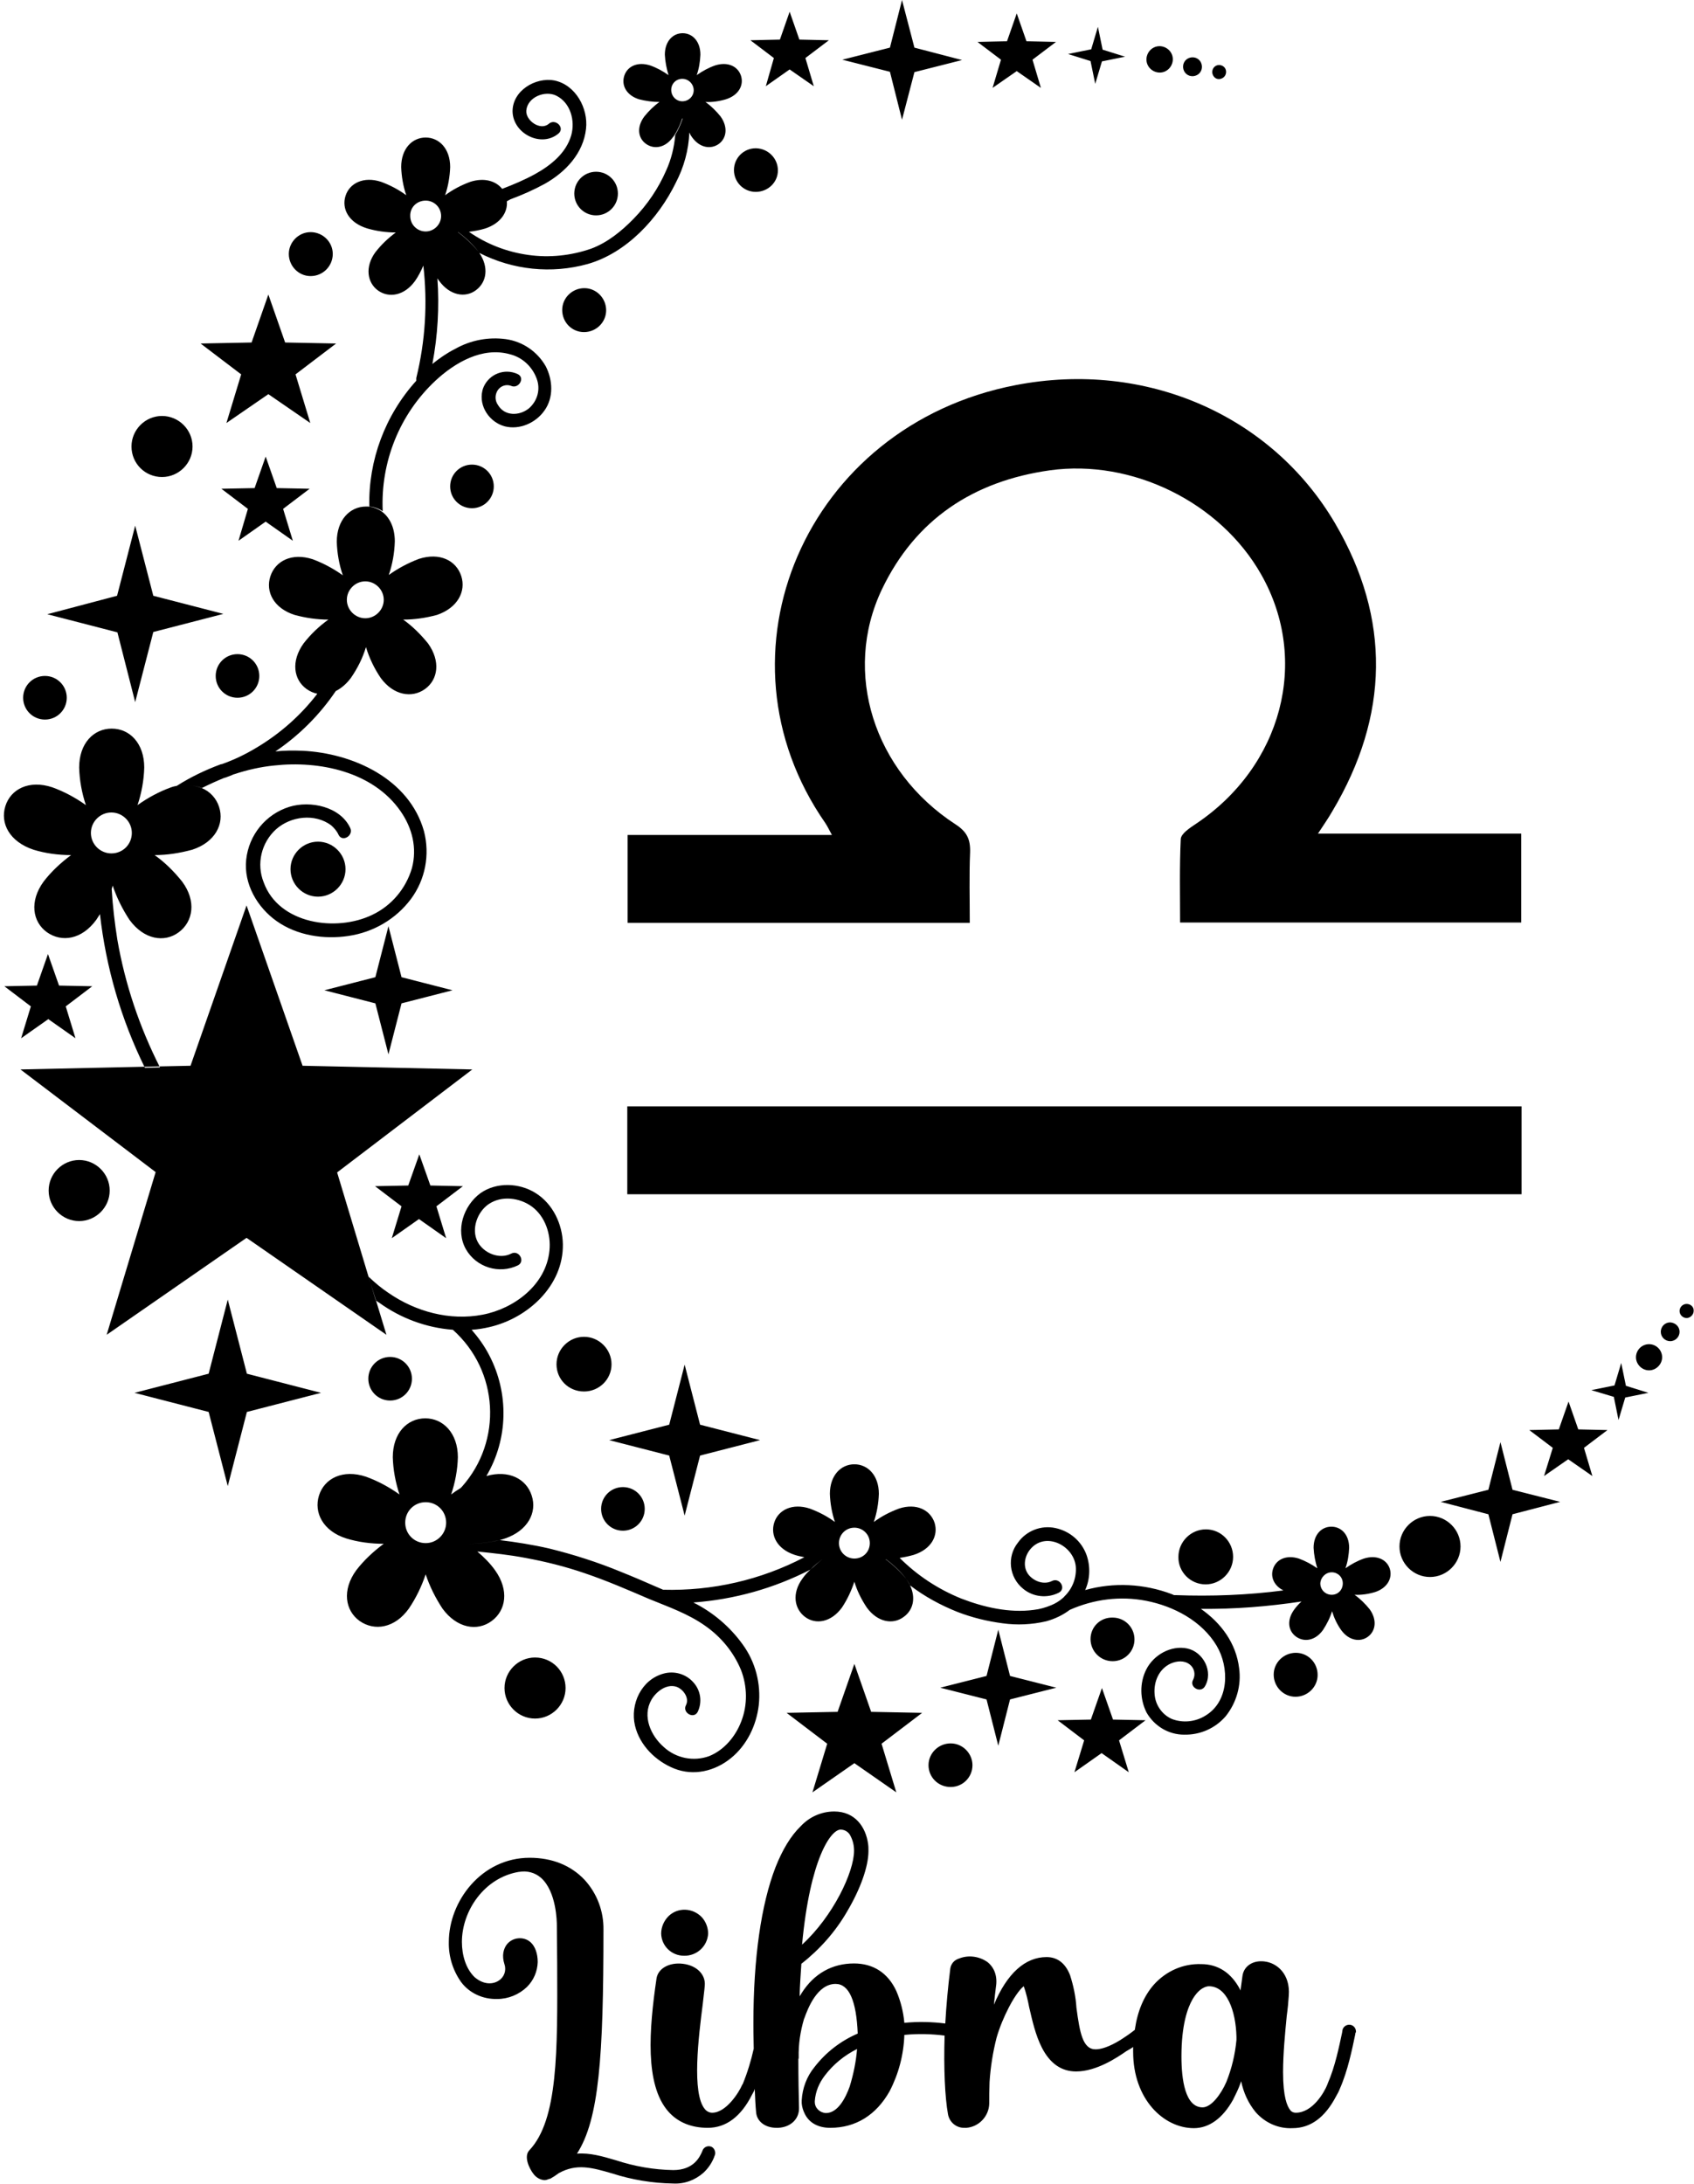<?xml version="1.0" encoding="UTF-8" standalone="no"?><svg xmlns="http://www.w3.org/2000/svg" xmlns:xlink="http://www.w3.org/1999/xlink" fill="#000000" height="651.1" preserveAspectRatio="xMidYMid meet" version="1" viewBox="-1.1 0.0 505.0 651.1" width="505" zoomAndPan="magnify"><g id="change1_1"><path d="M211.9,642.7c0,0.1-0.1,0.2-0.1,0.3c-0.7,1.8-1.8,3.4-3.2,4.7c-2.5,2.2-5.7,3.4-9.1,3.2 c-6.1-0.1-12.2-1.1-18.1-3c-6.2-1.8-10.6-3-15.9-0.1c-0.8,0.6-1.7,1.2-2.6,1.7l-0.1,0h-0.1c-0.5,0.2-1,0.4-1.5,0.4 c-1.3-0.1-2.5-0.8-3.3-1.9c-1.1-1.4-3-5.1-1.2-7c8.6-9.1,8.4-29.6,8.3-55.7c0-3.7-0.1-7.5-0.1-11.4c0-1-0.1-10-4.7-14.1 c-1.8-1.6-4.2-2.2-6.5-1.8h-0.1c-10.3,1.7-17,11.6-17,20.9c0,4,1.2,8,3.8,10.5c2.8,2.4,5.6,2.1,7.2,1c1.6-1,2.3-3,1.7-4.8 c-0.9-2.8-0.2-4.6,0.5-5.7c0.8-1.2,2.2-2,3.7-2.1c1.3-0.1,2.6,0.3,3.6,1.2c1.3,1.2,2.1,3.3,2.1,5.9c-0.1,2.8-1.2,5.4-3.2,7.4 c-2.4,2.3-5.6,3.6-8.9,3.6c-4.2,0.1-8.2-1.7-10.7-5c-2.5-3.5-3.8-7.7-3.7-12c0-12.1,9.7-25.1,24.1-25.1c6.6,0,12.2,2.2,16.3,6.5 c3.8,4.1,5.8,9.5,5.7,15c0,37.8-1.3,56.5-7.9,66.7c3.9-0.3,7.6,0.8,11.7,2c5.5,1.8,11.2,2.8,17,2.9c6.1,0,7.9-3.9,8.6-5.5 c0.1-0.2,0.1-0.3,0.2-0.5c0.5-1,1.7-1.4,2.7-0.9C212,640.5,212.4,641.8,211.9,642.7L211.9,642.7L211.9,642.7z M202.8,583 c3.8,0.1,7-2.8,7.2-6.6c0-1.8-0.7-3.6-1.9-4.9c-2.7-2.8-7.1-3-9.9-0.3c-1.4,1.4-2.2,3.3-2.2,5.2C196.1,580.1,199.1,583,202.8,583z M403,605.8l-0.1,0.7c-0.9,4.3-2.2,10.8-4.6,16.2c-0.3,0.8-0.7,1.5-1.1,2.2c-3.3,6.3-7.6,9.5-13,9.5c-4.2,0.2-8.2-1.6-11-4.8 c-2.2-2.7-3.6-5.8-4.3-9.2c-0.1,0.2-0.1,0.4-0.2,0.6c-0.6,1.7-1.4,3.3-2.2,4.9c-3.1,5.6-7.2,8.5-11.7,8.5c-8.9,0-18.1-8.5-18.1-22.8 c0-0.5,0-0.9,0-1.4c-0.5,0.4-1.1,0.7-1.6,1l-0.5,0.3c-2.6,1.8-8.8,6-14.9,6c-4.4,0-7.8-2.4-10.2-7.1c-1.9-3.7-2.9-8.2-3.8-12.1 c-0.4-2.1-0.9-4.2-1.6-6.2c-0.7,0.5-2.3,2.2-4.4,6.2c-1.5,2.9-2.8,6-3.7,9.1c-1.1,4.3-1.8,8.7-2.1,13.2c-0.1,2.6-0.1,4.8-0.1,6.5 c-0.1,3.8-3.1,6.9-6.8,7.2h-0.5c-2.5,0.1-4.6-1.7-5-4.1c-0.9-5-1.3-13.6-1-23.4c-4-0.5-8-0.6-12-0.2c-0.2,5.9-1.7,11.6-4.4,16.8 c-4,7.1-10.1,10.9-17.7,10.9c-3.6,0-6.3-1.5-7.6-4.2c-0.5-1-0.8-2-0.9-3.1c0,0,0-0.1,0-0.1s0-0.2,0-0.2s0-0.3,0-0.5v-0.1 c0.2-3.6,1.5-7.1,3.8-9.9c3.4-4.4,7.8-7.8,12.9-10c-0.4-9.8-2.6-14.8-6.6-14.8c-5.5,0-8.3,7.4-9.3,10.2l-0.1,0.2 c-1.1,3.7-1.7,7.6-1.6,11.5c0,0.2,0,0.4-0.1,0.5l0,0c0,5.7,0.1,10.6,0.2,14.5c0.1,3.3-2.4,5.8-6.2,6h-0.5c-3.4,0-5.9-1.9-6.1-4.7 c-0.2-2.1-0.3-4.4-0.4-6.9l-0.1,0.3c-0.1,0.4-0.4,0.8-0.7,1.4c-3.3,6.6-7.8,9.9-13.2,9.9c-5,0-9-1.7-11.8-4.9 c-7-8-5.7-24.5-3.5-39.5c0.4-3.1,3.8-5,7.9-4.5s6.8,3.2,6.5,6.5c-0.1,1.5-0.4,3.4-0.6,5.5c-1.2,9.4-3.4,26.8,0.7,31.4 c0.5,0.6,1.3,1,2.1,1c4.2,0,8-6.1,8.9-8.2c0-0.1,0.1-0.2,0.2-0.3c1.4-3.4,2.5-7,3.3-10.6c-0.1-3.7-0.1-6.6-0.1-7.6 c0-19.3,2.3-35.4,6.6-46.5c2.1-5.3,4.6-9.4,7.5-12.2c2.6-2.8,6.2-4.4,10-4.4c6.2,0,9.4,4.6,10.1,9.7c0.1,0.7,0.1,1.4,0.1,2.1 c0,4.6-2.4,11.3-6.3,17.9c-3.5,6.1-8.2,11.4-13.7,15.7c-0.1,1.5-0.2,3-0.3,4.6c-0.1,1.7-0.2,3.4-0.2,5.1c0.2-0.3,0.4-0.7,0.6-1 c3.7-5.8,9.1-8.8,15.6-8.8c5.7,0,10.1,2.8,12.6,8.2c1.3,3,2.1,6.2,2.4,9.5c4.1-0.4,8.2-0.3,12.2,0.2c0.3-5.3,0.8-10.9,1.5-16.4 c0.1-0.7,0.4-1.3,0.8-1.8c0.5-0.6,1.2-1,1.9-1.2c2.8-1.1,6-0.6,8.4,1.1c2.1,1.7,3,4.3,2.5,7.4c-0.2,1.5-0.4,3.3-0.6,5.3 c3.9-9.3,9.3-14.2,15.7-14.2c3.2,0,5.6,1.8,7,5.4c1,3.1,1.7,6.4,1.9,9.7c1,7.5,1.9,12.4,5.7,12.4c1.5,0,3.9-0.6,7.6-2.9 c0,0,0.1-0.1,0.1-0.1l0.2-0.1l0,0c1.1-0.7,2.4-1.6,3.8-2.7c0.8-5.6,2.7-10.1,5.7-13.5c3.6-4,8.7-6.3,14.1-6.1c5,0,9,2.6,11.6,7.6 c0,0.1,0.1,0.2,0.1,0.3c0.2-1.4,0.4-2.9,0.6-4.4c0.4-2.9,3.1-4.7,6.5-4.3c3.8,0.4,7.8,3.8,7.3,10.2c-0.1,1.7-0.3,3.8-0.6,6 c-0.5,5.1-1.1,11.3-1.1,16.8c0,7.4,1.2,10.2,2.2,11.4c0.4,0.5,1,0.7,1.6,0.7c5,0,8.5-6.1,9.4-8.4c0-0.1,0.1-0.2,0.1-0.3 c2.2-5,3.4-11,4.3-15.2l0.1-0.7c0.2-1.1,1.3-1.8,2.4-1.6s1.8,1.3,1.6,2.4L403,605.8z M238,579.7c9.2-8.4,15.5-21.6,15.5-28l0,0l0,0 l0,0c0-1.5-0.3-2.9-1-4.3c-0.5-1.2-1.7-2-3-2C246.6,545.4,240.4,554,238,579.7L238,579.7z M254.4,610.8c-3.8,1.9-7.1,4.6-9.6,7.9 c-1.7,2.2-2.8,4.8-3,7.6v0.3c0,1.8,1.5,3.2,3.3,3.3c3.5,0,5.8-4.3,7.1-7.9C253.3,618.4,254.1,614.6,254.4,610.8L254.4,610.8z M367.5,608.1v-0.3c0-0.1,0-0.2,0-0.3v-0.4c-0.2-7.6-2.8-15-8.2-15c-0.6,0-2.8,0.3-4.9,3.9c-1.5,2.6-3.3,7.7-3.3,17 c0,6.9,1.1,15.2,6.3,15.2c2.6,0,5.5-3.9,7.1-7.6C366.1,616.6,367.1,612.4,367.5,608.1L367.5,608.1z" fill="#000000"/></g><g id="change2_1"><path d="M288,275.1H186v-26.2h60.9c-0.9-1.7-1.4-2.7-2-3.6c-34.9-50.2-6-118.4,56.8-130.5c38.8-7.5,76.3,9,95.2,41.2 c16.7,28.5,16.1,57.4-0.8,85.8c-1.2,2.1-2.6,4.1-4.3,6.7h60.6v26.5H350.7c0-8.2-0.2-16.6,0.2-24.9c0.1-1.6,2.7-3.3,4.5-4.5 c25.7-17.2,34-48.7,19.5-74.3c-12.2-21.6-38.5-34.5-63-31.1c-22.8,3.2-40.1,14.6-50.1,35.5c-11.8,24.8-2.4,54.2,21.9,70 c3.4,2.2,4.5,4.4,4.4,8.3C287.8,261.1,288,267.9,288,275.1z M185.9,329.8V356h266.6v-26.2H185.9z"/></g><g id="change1_2"><path d="M146.1,145c0,3.6-2.9,6.5-6.5,6.5s-6.5-2.9-6.5-6.5s2.9-6.5,6.5-6.5S146.1,141.4,146.1,145z M501.7,388.7 C501.7,388.7,501.7,388.7,501.7,388.7c-1.2,0-2.1,1-2.1,2.1c0,1.2,1,2.1,2.1,2.1s2.1-1,2.1-2.1C503.9,389.6,502.9,388.7,501.7,388.7 z M91.5,82.3C91.5,82.3,91.5,82.3,91.5,82.3L91.5,82.3c3.7,0,6.6-3,6.6-6.6c0-3.6-3-6.5-6.6-6.5c-3.6,0-6.5,3-6.5,6.5 C85,79.3,87.9,82.3,91.5,82.3z M47.2,142.2c5,0,9.1-4.1,9.1-9.1c0,0,0,0,0,0c0-5-4.1-9.1-9.1-9.1c-5,0-9.1,4.1-9.1,9.1 C38.1,138.2,42.2,142.2,47.2,142.2z M12.3,214.5c3.6,0,6.5-2.9,6.5-6.5s-2.9-6.5-6.5-6.5s-6.5,2.9-6.5,6.5S8.7,214.5,12.3,214.5z M496.8,394.2C496.8,394.2,496.8,394.2,496.8,394.2L496.8,394.2c-1.6,0-2.8,1.3-2.8,2.8c0,1.6,1.3,2.8,2.8,2.8 c1.6,0,2.8-1.3,2.8-2.8C499.6,395.5,498.4,394.3,496.8,394.2z M63.2,201.5c0,3.6,2.9,6.5,6.5,6.5s6.5-2.9,6.5-6.5s-2.9-6.5-6.5-6.5 S63.2,197.9,63.2,201.5z M170.1,57.7c0,3.6,2.9,6.5,6.5,6.5s6.5-2.9,6.5-6.5s-2.9-6.5-6.5-6.5S170.1,54.1,170.1,57.7z M173,414.8 c4.5,0,8.2-3.6,8.2-8.1c0,0,0,0,0,0h0c0-4.5-3.7-8.2-8.2-8.2c-4.5,0-8.2,3.7-8.2,8.2C164.8,411.2,168.4,414.8,173,414.8z M351.9,21.2c0.7,1.4,2.4,1.9,3.8,1.2h0c1.4-0.7,1.9-2.4,1.2-3.8c-0.7-1.4-2.4-1.9-3.8-1.2S351.2,19.8,351.9,21.2 C351.9,21.2,351.9,21.2,351.9,21.2z M346.4,21.2c1.9-1,2.7-3.4,1.7-5.3c0,0,0,0,0,0c-1-1.9-3.4-2.7-5.3-1.7h0 c-1.9,1-2.7,3.4-1.7,5.3C342.1,21.4,344.5,22.2,346.4,21.2z M358.3,472.3c4.5,0,8.2-3.7,8.2-8.2c0,0,0,0,0,0c0-4.5-3.6-8.2-8.1-8.2 h0c-4.5,0-8.2,3.7-8.2,8.2C350.1,468.6,353.8,472.3,358.3,472.3z M230.8,50.8c0-3.6-2.9-6.5-6.5-6.6c0,0,0,0-0.1,0l0,0 c-3.6,0-6.5,2.9-6.5,6.5s2.9,6.5,6.5,6.5S230.8,54.4,230.8,50.8z M363.3,23.3c1-0.5,1.4-1.8,0.9-2.8c-0.5-1-1.8-1.4-2.8-0.9 c-1,0.5-1.4,1.8-0.9,2.8C361,23.5,362.2,23.9,363.3,23.3z M184.6,456.3c3.6,0,6.5-2.9,6.5-6.5c0-3.6-2.9-6.5-6.5-6.5c0,0,0,0,0,0 c-3.6,0-6.5,2.9-6.5,6.5C178.1,453.4,181,456.3,184.6,456.3z M173,99c3.6,0,6.6-2.9,6.6-6.5c0-3.6-2.9-6.6-6.5-6.6 c-3.6,0-6.6,2.9-6.6,6.5c0,0,0,0,0,0C166.5,96.1,169.4,99,173,99C173,99,173,99,173,99z M490.5,400.7c-2.2,0-3.9,1.8-3.9,3.9 s1.8,3.9,3.9,3.9s3.9-1.8,3.9-3.9S492.7,400.7,490.5,400.7z M158.4,494.1c-5,0-9.1,4.1-9.1,9.1c0,5,4.1,9.1,9.1,9.1s9.1-4.1,9.1-9.1 S163.5,494.1,158.4,494.1z M282.3,519.7C282.3,519.7,282.3,519.7,282.3,519.7c-3.6,0-6.6,2.9-6.6,6.5c0,3.6,2.9,6.5,6.6,6.5 c3.6,0,6.5-2.9,6.5-6.5c0,0,0,0,0,0C288.8,522.7,285.9,519.7,282.3,519.7z M115.2,417.5c3.6,0,6.5-2.9,6.5-6.5 c0-3.6-2.9-6.5-6.5-6.5s-6.5,2.9-6.5,6.5S111.6,417.5,115.2,417.5z M324,488.6c0,3.6,2.9,6.6,6.6,6.6c3.6,0,6.5-2.9,6.5-6.5 c0,0,0,0,0,0c0-3.6-2.9-6.5-6.5-6.5c0,0,0,0,0,0v0C326.9,482.1,324,485,324,488.6z M22.5,345.8c-5,0-9.1,4.1-9.1,9.1 s4.1,9.1,9.1,9.1s9.1-4.1,9.1-9.1S27.5,345.8,22.5,345.8z M385.2,492.7C385.2,492.7,385.2,492.7,385.2,492.7c-3.6,0-6.6,2.9-6.6,6.5 c0,3.6,2.9,6.6,6.5,6.6c3.6,0,6.6-2.9,6.6-6.5c0,0,0,0,0,0C391.7,495.6,388.8,492.7,385.2,492.7z M425.2,451.9L425.2,451.9 c-5,0-9.1,4.1-9.1,9.1c0,5,4.1,9.1,9.1,9.1c5,0,9.1-4.1,9.1-9.1c0,0,0,0,0,0C434.3,456,430.2,451.9,425.2,451.9z M93.7,250.9 L93.7,250.9c-4.5,0-8.2,3.7-8.2,8.2s3.7,8.2,8.2,8.2c4.5,0,8.2-3.7,8.2-8.2C101.9,254.6,98.2,250.9,93.7,250.9z M330.7,512.6 l-3.3-9.4l-3.3,9.4l-9.9,0.2l7.9,6l-2.9,9.5l8.1-5.7l8.1,5.7l-2.9-9.5l7.9-6L330.7,512.6z M294.8,26.2l7.2-5l7.2,5l-2.5-8.4l7-5.3 l-8.8-0.2l-2.9-8.3l-2.9,8.3l-8.8,0.2l7,5.3L294.8,26.2z M258.6,510.3l-5-14.3l-5,14.3l-15.2,0.3l12.1,9.2l-4.4,14.5l12.5-8.7 l12.5,8.7l-4.4-14.5l12.1-9.2L258.6,510.3z M227.2,25.7l7.1-5l7.2,5l-2.5-8.4l7-5.3l-8.8-0.2l-2.9-8.3l-2.9,8.3l-8.8,0.2l7,5.3 L227.2,25.7z M66.4,126.1l12.5-8.6l12.5,8.6L87,111.6l12.1-9.2l-15.2-0.3l-5-14.3l-5,14.3l-15.2,0.3l12.1,9.2L66.4,126.1z M5.2,309.5l8.1-5.7l8.1,5.7l-2.9-9.5l7.9-6l-9.9-0.2l-3.3-9.4l-3.3,9.4L0.2,294l7.9,6L5.2,309.5z M81.4,145.5l-3.3-9.4l-3.3,9.4 l-9.9,0.2l7.9,6l-2.8,9.5l8.1-5.7l8.1,5.7l-2.9-9.5l7.9-6L81.4,145.5z M127.2,353.4l-3.3-9.3l-3.3,9.3l-9.9,0.2l7.9,6l-2.9,9.5 l8.1-5.7l8.1,5.7l-2.9-9.5l7.9-6L127.2,353.4z M469.4,426.1l-2.9-8.3l-2.9,8.3l-8.8,0.2l7,5.3l-2.6,8.4l7.2-5l7.2,5l-2.5-8.4l7-5.3 L469.4,426.1z M482.2,406.3l-2,6.7l-6.9,1.4l6.7,2l1.4,6.9l2-6.7l6.9-1.4l-6.7-2.1L482.2,406.3z M325.4,25l2-6.7l6.9-1.4l-6.7-2.1 L326.2,8l-2,6.7l-6.9,1.4l6.7,2.1L325.4,25z M446.2,429.9l-3.6,14.2l-14.2,3.6l14.2,3.7l3.6,14.2l3.6-14.2l14.2-3.7l-14.2-3.6 L446.2,429.9z M267.8,35.7l3.7-14.2l14.2-3.6l-14.2-3.7L267.8,0l-3.6,14.2L250,17.8l14.2,3.6L267.8,35.7z M39.2,209.3l5.4-20.9 l20.9-5.4l-20.9-5.4l-5.4-20.9l-5.4,20.9L13,183.1l20.9,5.4L39.2,209.3z M203,451.8l4.6-17.9l17.9-4.6l-17.9-4.6l-4.6-17.9 l-4.6,17.9l-17.9,4.6l17.9,4.6L203,451.8z M72.5,409.5l-5.7-22.1l-5.7,22.1L39,415.2l22.1,5.7l5.7,22.1l5.7-22.1l22.1-5.7 L72.5,409.5z M114.7,276.1l-3.9,15.2l-15.2,3.9l15.2,3.9l3.9,15.2l3.9-15.2l15.2-3.9l-15.2-3.9L114.7,276.1z M296.5,485.8l-3.5,13.8 l-13.8,3.5l13.8,3.5l3.5,13.8l3.5-13.8l13.8-3.5l-13.8-3.5L296.5,485.8z M0.5,240.3c1.6-5.1,7.1-7.9,14-5.6c3.6,1.3,6.9,3.1,10,5.3 c-1.2-3.6-1.9-7.4-2-11.2c0-7.2,4.3-11.6,9.7-11.6s9.7,4.4,9.7,11.6c-0.1,3.8-0.8,7.6-2,11.2c3.1-2.2,6.4-4,10-5.3 c0.5-0.2,1-0.3,1.5-0.4c0.1,0,0.2,0,0.3-0.1c4.1-2.6,8.5-4.7,13.1-6.4l0.1,0l0.1,0c3.7-1.3,7.2-3,10.5-5c7-4.2,13.1-9.6,18-16 c-1.1-0.2-2.2-0.7-3.2-1.4c-3.9-2.8-4.7-8.3-0.9-13.6c2.1-2.7,4.6-5.1,7.4-7.1c-3.4,0-6.8-0.5-10.1-1.4c-6.2-2-8.7-6.9-7.2-11.5 s6.4-7.1,12.6-5.1c3.2,1.2,6.2,2.8,9,4.8c-1.1-3.2-1.7-6.6-1.8-10c0-6.5,3.9-10.5,8.7-10.5c0.2,0,0.4,0,0.6,0c1.4,0.1,2.8,0.6,4,1.4 c2.4,1.7,4,4.8,4,9c-0.1,3.4-0.7,6.8-1.8,10c2.8-2,5.8-3.6,9-4.8c6.2-2,11.1,0.5,12.6,5.1c1.5,4.6-1.1,9.5-7.2,11.6 c-3.3,0.9-6.7,1.4-10.1,1.4c2.8,2,5.2,4.4,7.4,7.1c3.8,5.3,3,10.8-0.9,13.6c-3.9,2.8-9.4,1.9-13.2-3.3c-1.9-2.8-3.4-5.9-4.4-9.2 c-1,3.3-2.5,6.3-4.5,9.2c-1.2,1.6-2.7,3-4.5,3.9c0,0,0,0,0,0c-4.8,7.1-10.9,13.2-18,18c2.7-0.3,5.3-0.3,8-0.2 c15,0.7,31.9,8.3,36.3,24c1.8,7,0.4,14.4-3.9,20.2v0c-4.5,6-11.2,9.9-18.6,11c-7.3,1.1-15.3-0.1-21.4-4.4 c-5.8-4.1-9.9-11.1-9.1-18.4c0.8-7.3,5.8-13.5,12.9-15.7c6.2-1.9,15.1-0.1,18.1,6.3c1.1,2.3-2.4,4.4-3.5,2c-0.5-1.1-1.3-2-2.2-2.8 c-4.9-3.6-12-2.7-16.4,1.2c-4.4,4-5.9,10.3-3.7,15.8c4.5,12.5,21.7,14.9,32.4,9.7c5.7-2.7,10-7.8,11.8-13.9c1.6-6,0.1-12-3.4-17 c-8.2-11.8-24.2-15.1-37.7-13.6c-4,0.4-8,1.3-11.9,2.6h-0.1c-0.8,0.4-1.7,0.7-2.5,1c-0.1,0-0.3,0.1-0.4,0.1c-2.2,0.9-4.4,1.9-6.6,3 c-1.2-0.5-2.5-0.7-3.7-0.8c1.2,0.1,2.4,0.3,3.6,0.8c2.5,1,4.4,3.1,5.2,5.6c1.7,5.1-1.2,10.6-8,12.8c-3.7,1-7.4,1.6-11.2,1.6 c3.1,2.2,5.8,4.9,8.2,7.9c4.3,5.8,3.3,11.9-1,15.1c-4.3,3.2-10.4,2.2-14.7-3.7c-2.1-3.2-3.8-6.6-5-10.2c-0.1,0.3-0.2,0.7-0.3,1 c0,0,0,0.1,0,0.1c0.3,5,0.9,10.1,1.7,15.1c2.3,13.2,6.6,26,12.7,38l-4.5,0.1c-7.1-14.4-11.6-29.9-13.4-45.8 c-0.4,0.6-0.8,1.2-1.1,1.7c-4.3,5.9-10.3,6.8-14.7,3.7c-4.3-3.1-5.3-9.2-1-15.1c2.3-3,5.1-5.6,8.2-7.9c-3.8,0-7.6-0.5-11.2-1.6 C1.7,250.9-1.1,245.4,0.5,240.3z M102.3,178.8c0,3,2.5,5.5,5.5,5.5c3,0,5.5-2.5,5.5-5.5c0,0,0,0,0,0c0-3-2.5-5.5-5.5-5.5 C104.8,173.3,102.3,175.8,102.3,178.8z M26,248.3c0,3.4,2.8,6.1,6.1,6.1c3.4,0,6.1-2.7,6.1-6.1c0,0,0,0,0,0c0-3.4-2.8-6.1-6.1-6.1 C28.8,242.2,26,244.9,26,248.3z M101.9,58.4c1.2-3.8,5.4-5.9,10.6-4.2c2.7,1,5.2,2.3,7.5,4c-0.9-2.7-1.4-5.5-1.5-8.4 c0-5.5,3.3-8.8,7.3-8.8c4,0,7.3,3.3,7.3,8.8c-0.1,2.9-0.6,5.7-1.5,8.4c2.3-1.7,4.8-3,7.5-4c4.1-1.3,7.6-0.3,9.5,2.1 c3.4-1.3,6.7-2.7,9.8-4.4l0,0c4.7-2.6,9.3-6.3,10.8-11.6c1.2-4.3-0.2-9.7-4.5-11.8c-3.3-1.6-8.5,0.4-8.9,4.4c-0.3,3,4.2,6.2,6.7,4 c2-1.7,4.9,1.2,2.9,2.9c-5.1,4.3-13.5,0.1-13.7-6.5c-0.1-6.2,6.8-10.4,12.5-9.3c6.3,1.3,10.1,8.3,9.4,14.4 c-0.8,7.3-6.1,12.9-12.3,16.4c-3.3,1.8-6.7,3.3-10.2,4.6L150,60c0.3,3.3-1.9,6.6-6.4,8.1c-1.6,0.5-3.3,0.8-4.9,1 c5.3,3.7,11.3,6,17.7,6.9c6.3,0.9,12.8,0.2,18.8-1.9c4.8-1.8,9-5.2,12.6-8.9c4.1-4.2,7.4-9.1,9.7-14.4c1.5-3.3,2.4-6.9,2.7-10.6 c0.9-1.5,1.6-3.1,2.2-4.8c0,0,0-0.1-0.1-0.1c-0.6,1.7-1.3,3.4-2.3,4.9c-0.1,0.2-0.3,0.5-0.5,0.7c-2.3,3.2-5.6,3.7-8,2 c-2.4-1.7-2.9-5-0.5-8.2c1.3-1.6,2.8-3.1,4.5-4.3c-2.1,0-4.1-0.3-6.1-0.8c-3.8-1.2-5.3-4.2-4.4-7c0.9-2.8,3.9-4.3,7.7-3.1 c2,0.7,3.8,1.7,5.5,2.9c-0.6-2-1-4-1.1-6.1c0-4,2.4-6.4,5.3-6.4s5.3,2.4,5.3,6.4c-0.1,2.1-0.4,4.1-1.1,6.1c1.7-1.2,3.5-2.2,5.5-2.9 c3.8-1.2,6.8,0.3,7.7,3.1c0.9,2.8-0.7,5.8-4.5,7c-2,0.6-4.1,0.9-6.1,0.8c1.7,1.2,3.2,2.7,4.5,4.3c2.3,3.2,1.8,6.5-0.5,8.2 c-2.4,1.7-5.7,1.2-8-2c-0.3-0.4-0.6-0.9-0.8-1.4c-0.2,5.2-1.6,10.3-4,14.9c-5.2,10.7-14.7,21-26.3,24.3c-10.8,3-22.3,1.8-32.3-3.3 c-0.1-0.1-0.1-0.2-0.2-0.3c-1.7-2.2-3.8-4.2-6.1-5.9c0,0,0,0-0.1,0c2.3,1.7,4.4,3.7,6.2,5.9c0.1,0.1,0.1,0.2,0.2,0.3 c2.9,4.3,2.2,8.7-1,11.1s-7.8,1.6-11-2.8c-0.2-0.2-0.3-0.5-0.5-0.7c0.6,8.5,0.1,17.1-1.5,25.5c2.1-1.7,4.4-3.3,6.8-4.5 c4.6-2.6,9.9-3.6,15.1-2.9c5,0.7,9.4,3.7,11.9,8.1c2.1,4.1,2.4,9.3-0.4,13.2c-2.6,3.7-7.4,5.8-11.8,4.7c-4.5-1.2-7.8-5.9-6.7-10.6 c0.1-0.4,0.2-0.8,0.4-1.2c1.7-3.8,6.2-5.6,10.1-3.8c2.4,1.1,0.3,4.6-2,3.5c-1.4-0.5-3,0-3.9,1.3c-0.9,1.4-0.9,3.1,0.1,4.5 c2,3.3,6.3,3.2,9.1,1c2.6-2.2,3.6-5.7,2.4-8.9c-1.3-3.6-4.3-6.4-8-7.3c-8.2-2.3-16.4,2.5-22.2,7.9v0c-10.7,10-16.4,24.3-15.7,38.9 c-1.2-0.8-2.6-1.3-4-1.4c-0.3-13.8,4.7-27.2,14-37.5c0-0.3,0-0.5,0-0.8c2.7-11,3.4-22.3,2.1-33.6c0.4-0.9,0.8-1.9,1.2-2.9 c0,0,0,0,0,0c-0.4,1-0.8,2-1.2,3c-0.7,1.6-1.5,3.2-2.5,4.6c-3.2,4.4-7.8,5.1-11,2.8s-4-7-0.8-11.4c1.8-2.3,3.8-4.2,6.1-5.9 c-2.9,0-5.7-0.4-8.5-1.2C102.8,66.4,100.7,62.2,101.9,58.4z M202.3,30.2c1.9,0,3.4-1.5,3.4-3.3s-1.5-3.4-3.4-3.4S199,25,199,26.8 C199,28.7,200.5,30.2,202.3,30.2z M121.2,64.4c0,2.6,2.1,4.6,4.6,4.6c2.5,0,4.6-2.1,4.6-4.6c0,0,0,0,0,0c0-2.6-2.1-4.6-4.6-4.6 C123.2,59.8,121.1,61.8,121.2,64.4z M413.2,467.6c0.9,2.8-0.7,5.8-4.4,7c-2,0.6-4.1,0.9-6.1,0.8c1.7,1.2,3.2,2.7,4.5,4.3 c2.3,3.2,1.8,6.5-0.5,8.2c-2.3,1.7-5.7,1.2-8-2c-1.2-1.7-2.1-3.6-2.7-5.6c-0.6,2-1.6,3.9-2.7,5.6c-2.3,3.2-5.6,3.7-8,2 c-2.4-1.7-2.9-5-0.5-8.2c0.6-0.8,1.3-1.6,2.1-2.3c-9.9,1.5-19.9,2.3-30,2.2c6,4.2,10.5,10.2,11.4,17.7c0.7,5.1-0.8,10.3-4,14.3 c-3.1,3.6-7.6,5.6-12.4,5.5c-4.7,0-8.9-2.6-11.2-6.6c-2-4-2.1-8.8-0.1-12.8c2.2-4.4,7.4-7.3,12.2-6.3s7.9,6.9,5.3,11.3 c-1.3,2.2-4.8,0.2-3.5-2c0.8-1.6,0.3-3.5-1-4.5c-1.6-1.3-3.9-1.1-5.7-0.3c-3.5,1.6-5.1,5.4-4.8,9.1c0.2,3.2,2.2,6.1,5.1,7.4 c3.3,1.3,7.1,0.9,10.1-1c7.1-4.3,7.1-14.4,3.3-20.8c-4.4-7.4-12.8-11.8-21-13.4c-7.7-1.5-15.6-0.5-22.8,2.7c-2.1,1.6-4.5,2.7-7,3.4 c-4.3,1-8.7,1.2-13,0.6c-4.6-0.6-9.1-1.7-13.5-3.4c-5-2-9.8-4.6-14.1-7.9c-0.3-0.7-0.7-1.3-1.1-1.9c-1.7-2.2-3.8-4.2-6.1-5.9 c0,0-0.1,0-0.1,0c2.3,1.7,4.4,3.7,6.2,5.9c0.4,0.6,0.8,1.3,1.1,1.9c1.8,3.8,0.9,7.4-1.9,9.4c-3.2,2.4-7.8,1.6-11-2.8 c-1.6-2.4-2.9-5-3.7-7.7c-0.9,2.7-2.1,5.3-3.7,7.7c-3.2,4.4-7.8,5.2-11,2.8s-4-7-0.8-11.4c0.7-1,1.5-1.9,2.4-2.7 c1.2-1.1,2.4-2.2,3.7-3.2c0,0,0,0,0,0c-1.3,1-2.6,2-3.7,3.2c-10.9,5.6-22.7,8.9-34.9,9.8c5.8,2.9,10.9,7.2,14.7,12.5 c3.8,5.2,5.5,11.7,4.8,18.1c-0.7,6-3.5,11.9-8.3,15.8c-4.8,3.9-11.1,5.4-16.9,3.1c-5.5-2.2-10.3-6.9-11.7-12.8 c-1.5-6.4,1.9-13.7,8.5-15.5c3.2-0.9,6.7,0.1,8.9,2.6c2.2,2.4,2.7,5.9,1.3,8.8c-1.2,2.3-4.7,0.2-3.5-2c1.1-2.1-0.8-4.8-2.9-5.5 c-3-0.9-6,1.5-7.4,3.9c-2.8,4.9-0.2,10.7,3.7,14.1c3.6,3.3,8.8,4.4,13.5,2.7c4.5-1.8,7.9-5.9,9.6-10.4c1.9-4.9,1.8-10.4-0.1-15.3 c-2.2-5.3-5.9-9.8-10.6-13.1c-5.2-3.7-11.1-5.7-16.9-8.1c-6.3-2.7-12.5-5.4-19-7.6c-5.8-2-11.8-3.5-17.8-4.6 c-4.7-0.9-9.5-1.4-14.3-1.9c2,1.7,3.8,3.5,5.3,5.6c4.2,5.9,3.3,11.9-1,15.1s-10.4,2.2-14.7-3.7c-2.1-3.2-3.8-6.6-5-10.2 c-1.2,3.6-2.9,7.1-5,10.2c-4.2,5.9-10.3,6.8-14.7,3.7c-4.3-3.1-5.3-9.2-1-15.1c2.3-3,5.1-5.6,8.2-7.9c-3.8,0-7.6-0.5-11.2-1.6 c-6.9-2.2-9.7-7.7-8.1-12.8c1.6-5.1,7.1-7.9,14-5.6c3.6,1.3,6.9,3.1,10,5.3c-1.2-3.6-1.9-7.4-2-11.1c0-7.2,4.3-11.6,9.7-11.6 c5.3,0,9.7,4.4,9.7,11.6c-0.1,3.8-0.8,7.5-2,11.1c0.9-0.7,1.8-1.3,2.8-1.9h0c0.1-0.1,0.3-0.3,0.4-0.4c12.2-13.7,11-34.6-2.7-46.8 c-7.9-0.6-15.5-3.4-22-8.1c-0.4-0.2-0.7-0.5-1-0.7l-2.1-7c1.9,1.8,3.8,3.4,5.9,4.8c8.1,5.6,18.3,8.4,28.1,6.5 c9.4-1.8,18.9-8.9,19.9-19.1c0.5-4.8-1.2-10.1-5.2-13.1c-3.7-2.7-9.1-3.4-13-0.7c-3.3,2.3-5.2,7.4-3.2,11.2c1.8,3.4,6.5,5.3,10,3.5 c2.3-1.2,4.3,2.3,2,3.5c-5.6,2.7-12.4,0.6-15.5-4.8c-3.2-5.7-0.7-13,4.3-16.7c4.8-3.4,11.6-3.1,16.4-0.1c5.2,3.2,8.1,9.3,8.2,15.3 c0.2,12.4-10.5,22.1-21.9,24.7c-1.7,0.4-3.5,0.7-5.3,0.8c2,2.3,3.8,4.8,5.2,7.5c6,11.4,5.7,25.1-0.8,36.1c6.6-1.9,11.9,0.8,13.5,5.8 c1.7,5.1-1.2,10.5-7.9,12.8c-0.5,0.2-1,0.3-1.6,0.5c-3.2,0.7-6.4,1.1-9.6,1.1c0,0,0,0,0.1,0c3.2,0,6.4-0.4,9.5-1.1 c4.9,0.6,9.9,1.4,14.7,2.5c7.3,1.8,14.5,4.1,21.5,7c3.5,1.4,7,2.9,10.4,4.4c0.7,0.3,1.4,0.6,2.1,0.9c14.6,0.4,29.1-2.9,42.1-9.7 c-1-0.2-2-0.4-2.9-0.7c-5.2-1.7-7.3-5.8-6.1-9.6s5.4-5.9,10.6-4.2c2.7,1,5.2,2.3,7.5,4c-0.9-2.7-1.4-5.5-1.5-8.4 c0-5.5,3.3-8.8,7.3-8.8s7.3,3.3,7.3,8.8c-0.1,2.9-0.6,5.7-1.5,8.4c2.3-1.7,4.8-3,7.5-4c5.2-1.7,9.3,0.4,10.6,4.2 c1.2,3.8-0.9,7.9-6.2,9.6c-1.4,0.4-2.8,0.7-4.2,0.9c5.2,5.2,11.4,9.3,18.3,12.1c6.7,2.6,14.4,4.4,21.7,3.4c1.8-0.2,3.5-0.7,5.2-1.4 c1.2-0.5,2.4-1.2,3.4-2.1c0.2-0.2,0.4-0.3,0.5-0.5c2.4-2.3,3.7-5.6,3.4-9c-0.7-6.4-9.3-10.5-13.7-4.9c-1.7,2.2-2.1,5.3-0.3,7.5 c1.6,1.9,4.5,3,6.9,1.8c2.3-1.2,4.4,2.3,2,3.5c-3.4,1.7-7.6,1.3-10.6-1.2c-4.2-3.4-4.9-9.6-1.5-13.8c2.5-3.5,6.9-5.2,11.1-4.3 c4.3,0.9,7.8,3.9,9.3,8c1.2,3.4,1.1,7.2-0.4,10.5c8.5-2.4,17.6-1.9,25.8,1.2l0.7,0.3c0.1,0,0.3,0,0.4,0c10.7,0.4,21.5,0,32.2-1.4 c-2.8-1.4-3.9-4-3.1-6.4c0.9-2.8,3.9-4.3,7.7-3.1c1.9,0.7,3.8,1.7,5.5,2.9c-0.6-2-1-4-1.1-6.1c0-4,2.4-6.3,5.3-6.3 c2.9,0,5.3,2.3,5.3,6.3c-0.1,2.1-0.4,4.1-1.1,6.1c1.7-1.2,3.5-2.2,5.5-2.9C409.3,463.4,412.3,464.9,413.2,467.6z M131.9,453.9 c0-3.4-2.7-6.1-6.1-6.1s-6.1,2.7-6.1,6.1s2.7,6.1,6.1,6.1c0,0,0,0,0,0C129.2,460,131.9,457.2,131.9,453.9z M258.2,460 c0-2.6-2.1-4.6-4.6-4.6c-2.6,0-4.6,2.1-4.6,4.6c0,2.6,2.1,4.6,4.6,4.6v0C256.2,464.6,258.2,462.6,258.2,460 C258.2,460,258.2,460,258.2,460z M382.9,474.6C382.9,474.6,382.9,474.6,382.9,474.6C382.9,474.6,382.9,474.6,382.9,474.6 L382.9,474.6z M399.2,472c0-1.9-1.5-3.3-3.3-3.3s-3.3,1.5-3.4,3.3c0,1.9,1.5,3.4,3.4,3.4S399.2,473.9,399.2,472z M114.1,397.9 l-3.1-10.2l-2.2-7l-9.4-31.2l40.3-30.7l-50.6-1.1l-16.7-47.8l-16.7,47.8l-9.5,0.2l-4.5,0.1l-36.7,0.8l40.3,30.6l-14.6,48.5L72.4,369 L114.1,397.9z" fill="#000000"/></g></svg>